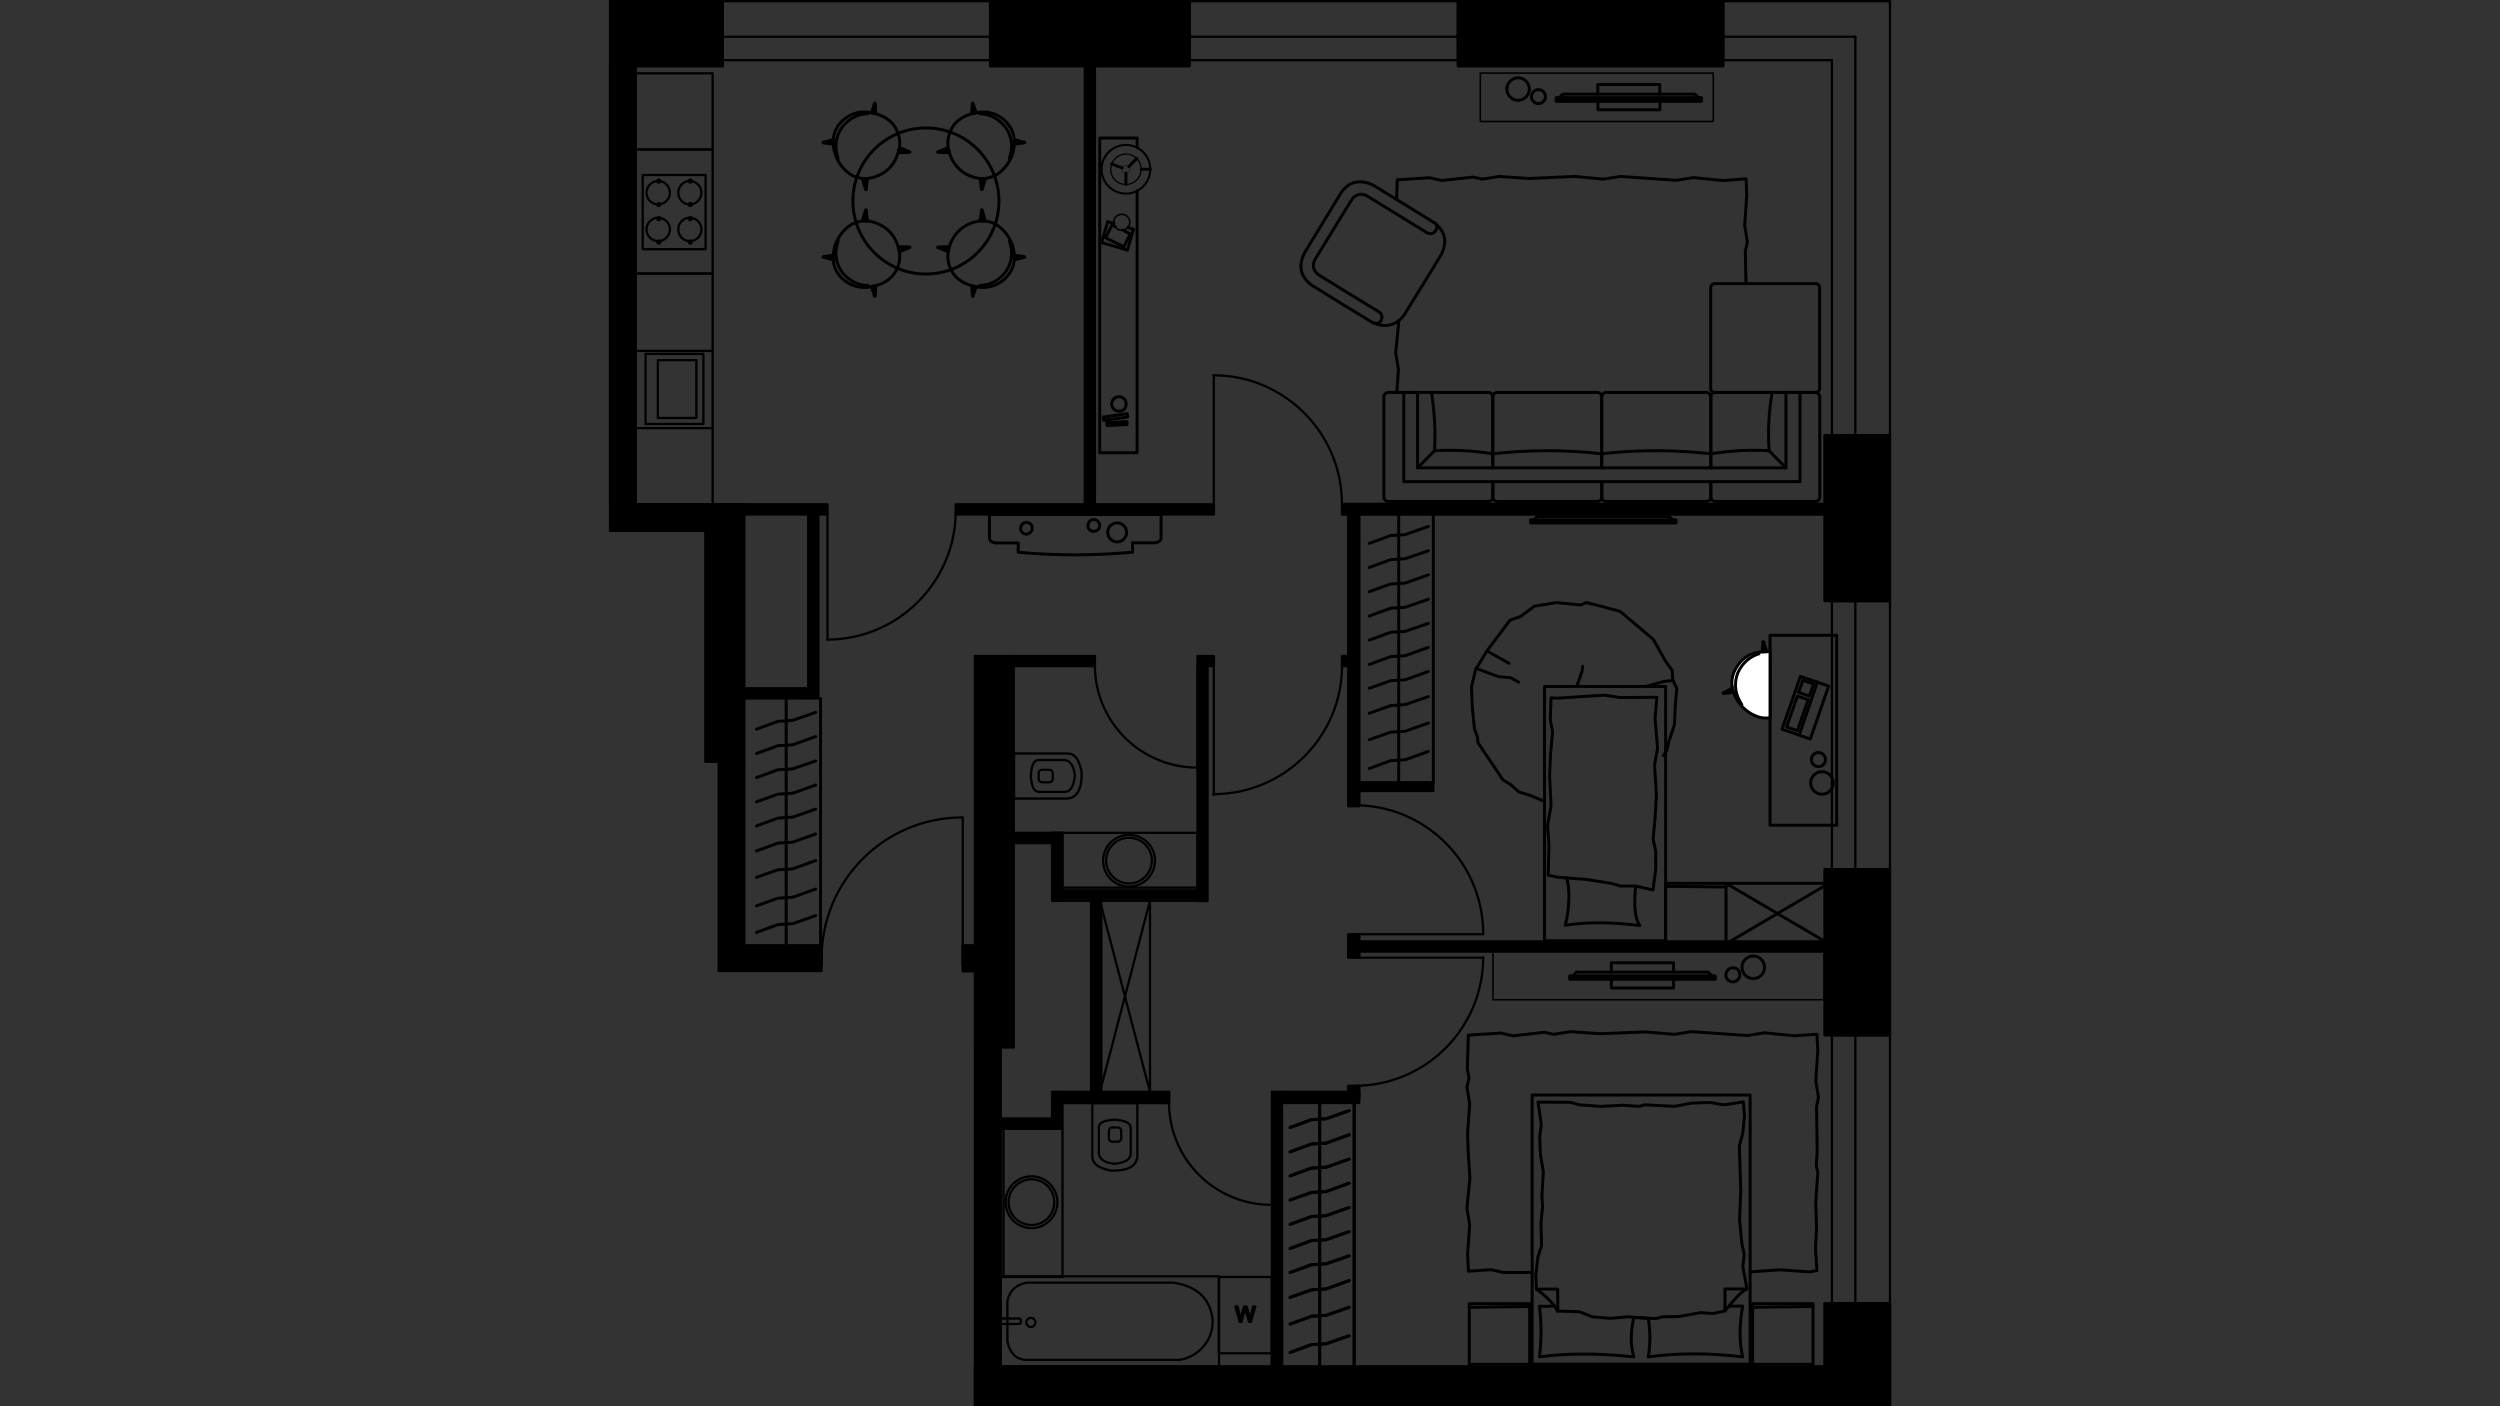 <?xml version="1.0" encoding="utf-8"?>
<!-- Generator: Adobe Illustrator 22.0.1, SVG Export Plug-In . SVG Version: 6.00 Build 0)  -->
<svg version="1.1" id="Слой_1" xmlns="http://www.w3.org/2000/svg" xmlns:xlink="http://www.w3.org/1999/xlink" x="0px" y="0px"
	 viewBox="0 0 1920 1080" style="enable-background:new 0 0 1920 1080;" xml:space="preserve">
<rect x="0" y="0" width="1920" height="1080" fill="#333333" stroke="none"/>
<style type="text/css">
	.st0{fill:none;stroke:#000000;stroke-width:1.764;stroke-linecap:round;stroke-linejoin:round;stroke-miterlimit:22.926;}
	.st1{fill:#767676;}
	.st2{fill:none;stroke:#000000;stroke-width:2.291;stroke-linecap:round;stroke-linejoin:round;stroke-miterlimit:22.926;}
	.st3{fill:none;stroke:#000000;stroke-width:1.238;stroke-linecap:round;stroke-linejoin:round;stroke-miterlimit:22.926;}
	.st4{fill:none;stroke:#000000;stroke-width:1.595;stroke-linecap:round;stroke-linejoin:round;stroke-miterlimit:22.926;}
	.st5{fill:none;stroke:#000000;stroke-width:1;stroke-linecap:round;stroke-linejoin:round;stroke-miterlimit:22.926;}
	.st6{fill:none;stroke:#000000;stroke-width:0.267;stroke-linecap:round;stroke-linejoin:round;stroke-miterlimit:22.926;}
	.st7{fill:none;stroke:#000000;stroke-width:1.215;stroke-linecap:round;stroke-linejoin:round;stroke-miterlimit:22.926;}
	.st8{fill:#FFFFFF;}
	.st9{fill:none;}
</style>
<g>
	<line class="st0" x1="547.3" y1="269.5" x2="547.3" y2="328.8"/>
	<line class="st0" x1="488.1" y1="269.5" x2="488.1" y2="328.8"/>
	<rect x="495.8" y="271.8" class="st0" width="44.4" height="53.8"/>
	<rect x="505.2" y="276.6" class="st0" width="29.6" height="44.4"/>
	<line class="st0" x1="488.1" y1="114.8" x2="488.1" y2="56.3"/>
	<polyline class="st0" points="488.1,114.8 547.3,114.8 547.3,56.3 488.1,56.3 	"/>
	<line class="st0" x1="488.1" y1="387.3" x2="488.1" y2="328.8"/>
	<polyline class="st0" points="488.1,387.3 547.3,387.3 547.3,328.8 488.1,328.8 	"/>
	<line class="st0" x1="488.1" y1="269.5" x2="488.1" y2="210.1"/>
	<polyline class="st0" points="488.1,269.5 547.3,269.5 547.3,210.1 488.1,210.1 	"/>
	<rect x="493.6" y="134.4" class="st0" width="48.3" height="57"/>
	<path d="M505.9,157v-1.1c-0.5,0-1.1,0.5-1.1,1.1c0,0.7,0.5,1.2,1.1,1.2c0.7,0,1.2-0.5,1.2-1.2c0-0.5-0.5-1.1-1.2-1.1V157z"/>
	<path class="st0" d="M505.9,157v-1.1c-0.5,0-1.1,0.5-1.1,1.1c0,0.7,0.5,1.2,1.1,1.2c0.7,0,1.2-0.5,1.2-1.2c0-0.5-0.5-1.1-1.2-1.1
		V157z"/>
	<path d="M505.9,139v-1.1c-0.5,0-1.1,0.5-1.1,1.1c0,0.7,0.5,1.2,1.1,1.2c0.7,0,1.2-0.5,1.2-1.2c0-0.5-0.5-1.1-1.2-1.1V139z"/>
	<path class="st0" d="M505.9,139v-1.1c-0.5,0-1.1,0.5-1.1,1.1c0,0.7,0.5,1.2,1.1,1.2c0.7,0,1.2-0.5,1.2-1.2c0-0.5-0.5-1.1-1.2-1.1
		V139z"/>
	<path d="M530.2,157v-1.1c-0.7,0-1.2,0.5-1.2,1.1c0,0.7,0.5,1.2,1.2,1.2c0.5,0,1.1-0.5,1.1-1.2c0-0.5-0.5-1.1-1.1-1.1V157z"/>
	<path class="st0" d="M530.2,157v-1.1c-0.7,0-1.2,0.5-1.2,1.1c0,0.7,0.5,1.2,1.2,1.2c0.5,0,1.1-0.5,1.1-1.2c0-0.5-0.5-1.1-1.1-1.1
		V157z"/>
	<path d="M530.2,139v-1.1c-0.7,0-1.2,0.5-1.2,1.1c0,0.7,0.5,1.2,1.2,1.2c0.5,0,1.1-0.5,1.1-1.2c0-0.5-0.5-1.1-1.1-1.1V139z"/>
	<path class="st0" d="M530.2,139v-1.1c-0.7,0-1.2,0.5-1.2,1.1c0,0.7,0.5,1.2,1.2,1.2c0.5,0,1.1-0.5,1.1-1.2c0-0.5-0.5-1.1-1.1-1.1
		V139z"/>
	<path d="M505.9,185.9v-1.2c-0.5,0-1.1,0.5-1.1,1.2s0.5,1.2,1.1,1.2c0.7,0,1.2-0.5,1.2-1.2s-0.5-1.2-1.2-1.2V185.9z"/>
	<path class="st0" d="M505.9,185.9v-1.2c-0.5,0-1.1,0.5-1.1,1.2s0.5,1.2,1.1,1.2c0.7,0,1.2-0.5,1.2-1.2s-0.5-1.2-1.2-1.2V185.9z"/>
	<path d="M505.9,167.9v-1.1c-0.5,0-1.1,0.5-1.1,1.1c0,0.7,0.5,1.2,1.1,1.2c0.7,0,1.2-0.5,1.2-1.2c0-0.5-0.5-1.1-1.2-1.1V167.9z"/>
	<path class="st0" d="M505.9,167.9v-1.1c-0.5,0-1.1,0.5-1.1,1.1c0,0.7,0.5,1.2,1.1,1.2c0.7,0,1.2-0.5,1.2-1.2c0-0.5-0.5-1.1-1.2-1.1
		V167.9z"/>
	<path d="M530.2,185.9v-1.2c-0.7,0-1.2,0.5-1.2,1.2s0.5,1.2,1.2,1.2c0.5,0,1.1-0.5,1.1-1.2s-0.5-1.2-1.1-1.2V185.9z"/>
	<path class="st0" d="M530.2,185.9v-1.2c-0.7,0-1.2,0.5-1.2,1.2s0.5,1.2,1.2,1.2c0.5,0,1.1-0.5,1.1-1.2s-0.5-1.2-1.1-1.2V185.9z"/>
	<path d="M530.2,167.9v-1.1c-0.7,0-1.2,0.5-1.2,1.1c0,0.7,0.5,1.2,1.2,1.2c0.5,0,1.1-0.5,1.1-1.2c0-0.5-0.5-1.1-1.1-1.1V167.9z"/>
	<path class="st0" d="M530.2,167.9v-1.1c-0.7,0-1.2,0.5-1.2,1.1c0,0.7,0.5,1.2,1.2,1.2c0.5,0,1.1-0.5,1.1-1.2c0-0.5-0.5-1.1-1.1-1.1
		V167.9z"/>
	<path class="st0" d="M505.5,157c4.9,0,9-4.1,9-9s-4.1-9-9-9"/>
	<path class="st0" d="M505.5,139c-4.9,0-9,4.1-9,9s4.1,9,9,9"/>
	<path class="st0" d="M529.7,157c5.1,0,9-4.1,9-9s-3.9-9-9-9"/>
	<path class="st0" d="M529.7,139c-4.9,0-8.8,4.1-8.8,9s3.9,9,8.8,9"/>
	<path class="st0" d="M505.5,185.2c4.9,0,9-4.1,9-9s-4.1-9-9-9"/>
	<path class="st0" d="M505.5,167.2c-4.9,0-9,4.1-9,9s4.1,9,9,9"/>
	<path class="st0" d="M529.7,185.2c5.1,0,9-4.1,9-9s-3.9-9-9-9"/>
	<path class="st0" d="M529.7,167.2c-4.9,0-8.8,4.1-8.8,9s3.9,9,8.8,9"/>
	<line class="st0" x1="547.3" y1="114.8" x2="547.3" y2="210.1"/>
	<polyline class="st0" points="547.3,114.8 488.1,114.8 488.1,210.1 547.3,210.1 	"/>
	<rect x="936.1" y="980.7" class="st0" width="40.7" height="58.6"/>
	<path class="st1" d="M952,1015.1l-3.2-11.8h1.6l1.9,7.8c0.2,0.7,0.4,1.6,0.4,2.3c0.4-1.2,0.5-1.9,0.5-2.1l2.3-7.9h1.9l1.8,6
		c0.4,1.4,0.7,2.8,0.9,4.1c0.2-0.7,0.4-1.6,0.5-2.5l1.9-7.6h1.6l-3.4,11.8h-1.4l-2.6-9c-0.2-0.9-0.2-1.2-0.4-1.4
		c0,0.5-0.2,1.1-0.4,1.4l-2.5,9L952,1015.1L952,1015.1z"/>
	<path class="st0" d="M952,1015.1l-3.2-11.8h1.6l1.9,7.8c0.2,0.7,0.4,1.6,0.4,2.3c0.4-1.2,0.5-1.9,0.5-2.1l2.3-7.9h1.9l1.8,6
		c0.4,1.4,0.7,2.8,0.9,4.1c0.2-0.7,0.4-1.6,0.5-2.5l1.9-7.6h1.6l-3.4,11.8h-1.4l-2.6-9c-0.2-0.9-0.2-1.2-0.4-1.4
		c0,0.5-0.2,1.1-0.4,1.4l-2.5,9L952,1015.1L952,1015.1z"/>
	<line class="st0" x1="919.7" y1="639.6" x2="816" y2="639.6"/>
	<polyline class="st0" points="919.7,639.6 919.7,684 816,684 816,639.6 	"/>
	<line class="st0" x1="919.7" y1="681.7" x2="816" y2="681.7"/>
	<path class="st0" d="M867.1,643.4c-9.7,0-17.6,7.8-17.6,17.5s7.9,17.6,17.6,17.6c9.7,0,17.5-7.9,17.5-17.6S876.8,643.4,867.1,643.4
		"/>
	<path class="st0" d="M867.1,641.2c-11.1,0-19.9,8.8-19.9,19.8c0,11.1,8.8,19.9,19.9,19.9c10.9,0,19.9-8.8,19.9-19.9
		C887.1,650,878.1,641.2,867.1,641.2"/>
	<line class="st0" x1="816" y1="980.7" x2="816" y2="866.8"/>
	<polyline class="st0" points="816,980.7 768.4,980.7 768.4,866.8 816,866.8 	"/>
	<line class="st0" x1="770.7" y1="980.7" x2="770.7" y2="866.8"/>
	<path class="st0" d="M792.2,905.7c-9.7,0-17.6,7.9-17.6,17.6s7.9,17.5,17.6,17.5s17.5-7.8,17.5-17.5S801.9,905.7,792.2,905.7"/>
	<path class="st0" d="M792.2,903.4c-11.1,0-19.9,8.8-19.9,19.9c0,10.9,8.8,19.9,19.9,19.9c10.9,0,19.9-9,19.9-19.9
		C812.1,912.3,803.1,903.4,792.2,903.4"/>
	<polyline class="st0" points="488.1,387.3 488.1,50.8 468.5,50.8 468.5,387.3 	"/>
	<polyline class="st0" points="571.5,726.2 571.5,584.9 552.1,584.9 552.1,745.8 	"/>
	<line class="st0" x1="1091.5" y1="1049.5" x2="950.9" y2="1049.5"/>
	<polyline class="st0" points="739.4,726.2 739.4,736.4 739.4,741 	"/>
	<polyline class="st0" points="631,726.2 631,736.4 631,741 	"/>
	<polyline class="st0" points="739.4,745.8 748.8,745.8 748.8,726.2 739.4,726.2 	"/>
	<line class="st0" x1="631" y1="726.2" x2="571.5" y2="726.2"/>
	<path class="st0" d="M739.1,627.8c-59.8,0-108.1,48.5-108.1,108.1"/>
	<line class="st0" x1="739.4" y1="736.4" x2="739.4" y2="627.8"/>
	<line class="st0" x1="631" y1="736.4" x2="631" y2="741"/>
	<line class="st0" x1="739.4" y1="736.4" x2="739.4" y2="741"/>
	<polyline class="st0" points="768.4,804.3 768.4,1049.5 748.8,1049.5 748.8,1079.1 	"/>
	<line class="st0" x1="950.9" y1="1049.5" x2="768.4" y2="1049.5"/>
	<polyline class="st0" points="541.9,407.6 541.9,584.9 571.5,584.9 571.5,387.3 	"/>
	<polyline class="st0" points="468.5,407.6 541.9,407.6 541.9,387.3 571.5,387.3 	"/>
	<line class="st0" x1="541.9" y1="387.3" x2="488.1" y2="387.3"/>
	<line class="st0" x1="1401.4" y1="1049.5" x2="1091.5" y2="1049.5"/>
	<line class="st0" x1="778.4" y1="804.3" x2="778.4" y2="511.5"/>
	<line class="st0" x1="748.8" y1="503.8" x2="748.8" y2="804.3"/>
	<line class="st0" x1="768.4" y1="804.3" x2="778.4" y2="804.3"/>
	<path class="st0" d="M1139.1,717.2c0-54.5-44.1-98.8-98.8-98.8"/>
	<line class="st0" x1="1040.9" y1="717.5" x2="1139.1" y2="717.5"/>
	<path class="st0" d="M1040.3,833.9c54.7,0,98.8-44.3,98.8-98.8"/>
	<line class="st0" x1="1040.9" y1="735.5" x2="1139.1" y2="735.5"/>
	<path class="st0" d="M635.2,491.2c54.5,0,98.8-44.3,98.8-98.8"/>
	<line class="st0" x1="635.5" y1="392.8" x2="635.5" y2="491.2"/>
	<path class="st0" d="M1030.6,387c0-54.5-44.3-98.8-98.8-98.8"/>
	<line class="st0" x1="932.2" y1="387.3" x2="932.2" y2="288.9"/>
	<path class="st0" d="M840.9,511.2c0,43.2,35.3,78.3,78.5,78.3"/>
	<line class="st0" x1="919.7" y1="511.5" x2="919.7" y2="590.4"/>
	<path class="st0" d="M931.9,609.9c54.5,0,98.8-44.3,98.8-98.8"/>
	<line class="st0" x1="932.2" y1="511.5" x2="932.2" y2="610.6"/>
	<path class="st0" d="M1426.4,334.2h15.7H1426.4z"/>
	<path class="st0" d="M1442.1,334.2h9.3H1442.1z"/>
	<line class="st0" x1="1420.3" y1="334.2" x2="1406.9" y2="334.2"/>
	<polyline class="st0" points="1426.4,343.6 1426.4,334.2 1424.9,334.2 1420.3,334.2 	"/>
	<line class="st0" x1="1442.1" y1="343.6" x2="1426.4" y2="343.6"/>
	<line class="st0" x1="1451.5" y1="0.9" x2="1451.5" y2="334.2"/>
	<line class="st0" x1="1406.9" y1="46.2" x2="1406.9" y2="334.2"/>
	<polyline class="st0" points="1424.9,28.2 1424.9,133.5 1424.9,233.5 1424.9,334.2 	"/>
	<line class="st0" x1="1424.9" y1="334.2" x2="1420.3" y2="334.2"/>
	<path class="st0" d="M1323.4,26.6V10.2V26.6z"/>
	<path class="st0" d="M1323.4,10.2V0.9V10.2z"/>
	<line class="st0" x1="1323.4" y1="32.8" x2="1323.4" y2="46.2"/>
	<polyline class="st0" points="1314.1,26.6 1323.4,26.6 1323.4,28.2 1323.4,32.8 	"/>
	<line class="st0" x1="1314.1" y1="10.2" x2="1314.1" y2="26.6"/>
	<line class="st0" x1="1451.5" y1="0.9" x2="1323.4" y2="0.9"/>
	<line class="st0" x1="1406.9" y1="46.2" x2="1323.4" y2="46.2"/>
	<line class="st0" x1="1424.9" y1="28.2" x2="1323.4" y2="28.2"/>
	<line class="st0" x1="1323.4" y1="28.2" x2="1323.4" y2="32.8"/>
	<line class="st0" x1="1401.4" y1="1001" x2="1401.4" y2="1049.5"/>
	<polyline class="st0" points="1451.5,1079.1 1451.5,1001 1401.4,1001 	"/>
	<path class="st0" d="M1426.4,795h15.7H1426.4z"/>
	<path class="st0" d="M1426.4,1001h15.7H1426.4z"/>
	<path class="st0" d="M1442.1,795h9.3H1442.1z"/>
	<path class="st0" d="M1442.1,1001h9.3H1442.1z"/>
	<line class="st0" x1="1420.3" y1="795" x2="1406.9" y2="795"/>
	<polyline class="st0" points="1426.4,795 1424.9,795 1420.3,795 	"/>
	<line class="st0" x1="1420.3" y1="1001" x2="1406.9" y2="1001"/>
	<polyline class="st0" points="1426.4,1001 1424.9,1001 1420.3,1001 	"/>
	<line class="st0" x1="1426.4" y1="785.4" x2="1426.4" y2="795"/>
	<line class="st0" x1="1442.1" y1="785.4" x2="1426.4" y2="785.4"/>
	<line class="st0" x1="1426.4" y1="1009.6" x2="1426.4" y2="1001"/>
	<line class="st0" x1="1442.1" y1="1009.6" x2="1426.4" y2="1009.6"/>
	<line class="st0" x1="1451.5" y1="1001" x2="1451.5" y2="795"/>
	<line class="st0" x1="1406.9" y1="1001" x2="1406.9" y2="795"/>
	<polyline class="st0" points="1424.9,1001 1424.9,898 1424.9,795 	"/>
	<line class="st0" x1="1424.9" y1="1001" x2="1420.3" y2="1001"/>
	<line class="st0" x1="1424.9" y1="795" x2="1420.3" y2="795"/>
	<rect x="1401.4" y="667.6" class="st0" width="50.1" height="127.3"/>
	<path class="st0" d="M1426.4,461.6h15.7H1426.4z"/>
	<path class="st0" d="M1426.4,667.6h15.7H1426.4z"/>
	<path class="st0" d="M1442.1,461.6h9.3H1442.1z"/>
	<path class="st0" d="M1442.1,667.6h9.3H1442.1z"/>
	<line class="st0" x1="1420.3" y1="461.6" x2="1406.9" y2="461.6"/>
	<polyline class="st0" points="1426.4,461.6 1424.9,461.6 1420.3,461.6 	"/>
	<line class="st0" x1="1420.3" y1="667.6" x2="1406.9" y2="667.6"/>
	<polyline class="st0" points="1426.4,667.6 1424.9,667.6 1420.3,667.6 	"/>
	<line class="st0" x1="1426.4" y1="452.1" x2="1426.4" y2="461.6"/>
	<line class="st0" x1="1442.1" y1="452.1" x2="1426.4" y2="452.1"/>
	<line class="st0" x1="1426.4" y1="677" x2="1426.4" y2="667.6"/>
	<line class="st0" x1="1442.1" y1="677" x2="1426.4" y2="677"/>
	<line class="st0" x1="1451.5" y1="667.6" x2="1451.5" y2="461.6"/>
	<line class="st0" x1="1406.9" y1="667.6" x2="1406.9" y2="461.6"/>
	<polyline class="st0" points="1424.9,667.6 1424.9,564.6 1424.9,461.6 	"/>
	<line class="st0" x1="1424.9" y1="667.6" x2="1420.3" y2="667.6"/>
	<line class="st0" x1="1424.9" y1="461.6" x2="1420.3" y2="461.6"/>
	<rect x="1401.4" y="334.2" class="st0" width="50.1" height="127.3"/>
	<rect x="1119.7" y="0.9" class="st0" width="203.7" height="49.9"/>
	<path class="st0" d="M913.5,26.6V10.2V26.6z"/>
	<path class="st0" d="M1119.7,26.6V10.2V26.6z"/>
	<path class="st0" d="M913.5,10.2V0.9V10.2z"/>
	<path class="st0" d="M1119.7,10.2V0.9V10.2z"/>
	<line class="st0" x1="913.5" y1="32.8" x2="913.5" y2="46.2"/>
	<polyline class="st0" points="913.5,26.6 913.5,28.2 913.5,32.8 	"/>
	<line class="st0" x1="1119.7" y1="32.8" x2="1119.7" y2="46.2"/>
	<polyline class="st0" points="1119.7,26.6 1119.7,28.2 1119.7,32.8 	"/>
	<line class="st0" x1="904.2" y1="26.6" x2="913.5" y2="26.6"/>
	<line class="st0" x1="904.2" y1="10.2" x2="904.2" y2="26.6"/>
	<line class="st0" x1="1129.1" y1="26.6" x2="1119.7" y2="26.6"/>
	<line class="st0" x1="1129.1" y1="10.2" x2="1129.1" y2="26.6"/>
	<line class="st0" x1="1119.7" y1="0.9" x2="913.5" y2="0.9"/>
	<line class="st0" x1="1119.7" y1="46.2" x2="913.5" y2="46.2"/>
	<polyline class="st0" points="1119.7,28.2 1016.5,28.2 913.5,28.2 	"/>
	<line class="st0" x1="1119.7" y1="28.2" x2="1119.7" y2="32.8"/>
	<line class="st0" x1="913.5" y1="28.2" x2="913.5" y2="32.8"/>
	<rect x="760.4" y="0.9" class="st0" width="153.1" height="49.9"/>
	<path class="st0" d="M555.1,26.6V10.2V26.6z"/>
	<path class="st0" d="M760.4,26.6V10.2V26.6z"/>
	<path class="st0" d="M555.1,10.2V0.9V10.2z"/>
	<path class="st0" d="M760.4,10.2V0.9V10.2z"/>
	<line class="st0" x1="555.1" y1="32.8" x2="555.1" y2="46.2"/>
	<polyline class="st0" points="555.1,26.6 555.1,28.2 555.1,32.8 	"/>
	<line class="st0" x1="760.4" y1="32.8" x2="760.4" y2="46.2"/>
	<polyline class="st0" points="760.4,26.6 760.4,28.2 760.4,32.8 	"/>
	<line class="st0" x1="545.8" y1="26.6" x2="555.1" y2="26.6"/>
	<line class="st0" x1="545.8" y1="10.2" x2="545.8" y2="26.6"/>
	<line class="st0" x1="769.9" y1="26.6" x2="760.4" y2="26.6"/>
	<line class="st0" x1="769.9" y1="10.2" x2="769.9" y2="26.6"/>
	<line class="st0" x1="760.4" y1="0.9" x2="555.1" y2="0.9"/>
	<line class="st0" x1="760.4" y1="46.2" x2="555.1" y2="46.2"/>
	<polyline class="st0" points="760.4,28.2 657.4,28.2 555.1,28.2 	"/>
	<line class="st0" x1="760.4" y1="28.2" x2="760.4" y2="32.8"/>
	<line class="st0" x1="555.1" y1="28.2" x2="555.1" y2="32.8"/>
	<path class="st0" d="M468.5,50.8h86.6V0.9 M555.1,0.9h-86.6"/>
	<polyline class="st0" points="976.8,1014.2 976.8,1049.5 984.6,1049.5 984.6,1014.2 	"/>
	<path class="st0" d="M897.8,846.8c0,43.4,35.3,78.5,78.5,78.5"/>
	<polygon points="468.5,28.2 468.5,46.2 468.5,50.8 506.1,50.8 517.2,50.8 555.1,50.8 555.1,46.2 555.1,28.2 555.1,26.6 555.1,0.9 
		468.5,0.9 468.5,26.6 	"/>
	<polygon class="st0" points="468.5,28.2 468.5,46.2 468.5,50.8 506.1,50.8 517.2,50.8 555.1,50.8 555.1,46.2 555.1,28.2 
		555.1,26.6 555.1,0.9 468.5,0.9 468.5,26.6 	"/>
	<polygon points="760.4,28.2 760.4,46.2 760.4,50.8 833.1,50.8 840.9,50.8 913.5,50.8 913.5,46.2 913.5,28.2 913.5,26.6 913.5,0.9 
		760.4,0.9 760.4,26.6 	"/>
	<polygon class="st0" points="760.4,28.2 760.4,46.2 760.4,50.8 833.1,50.8 840.9,50.8 913.5,50.8 913.5,46.2 913.5,28.2 
		913.5,26.6 913.5,0.9 760.4,0.9 760.4,26.6 	"/>
	<polygon points="1119.7,26.6 1119.7,28.2 1119.7,46.2 1119.7,50.8 1323.4,50.8 1323.4,46.2 1323.4,28.2 1323.4,26.6 1323.4,0.9 
		1119.7,0.9 	"/>
	<polygon class="st0" points="1119.7,26.6 1119.7,28.2 1119.7,46.2 1119.7,50.8 1323.4,50.8 1323.4,46.2 1323.4,28.2 1323.4,26.6 
		1323.4,0.9 1119.7,0.9 	"/>
	<polygon points="1401.4,334.2 1401.4,387.3 1401.4,395.1 1401.4,461.6 1406.9,461.6 1424.9,461.6 1426.4,461.6 1451.5,461.6 
		1451.5,334.2 1426.4,334.2 1424.9,334.2 1406.9,334.2 	"/>
	<polygon class="st0" points="1401.4,334.2 1401.4,387.3 1401.4,395.1 1401.4,461.6 1406.9,461.6 1424.9,461.6 1426.4,461.6 
		1451.5,461.6 1451.5,334.2 1426.4,334.2 1424.9,334.2 1406.9,334.2 	"/>
	<polygon points="1426.4,667.6 1424.9,667.6 1406.9,667.6 1401.4,667.6 1401.4,723 1401.4,730.9 1401.4,795 1406.9,795 1424.9,795 
		1426.4,795 1451.5,795 1451.5,667.6 	"/>
	<polygon class="st0" points="1426.4,667.6 1424.9,667.6 1406.9,667.6 1401.4,667.6 1401.4,723 1401.4,730.9 1401.4,795 1406.9,795 
		1424.9,795 1426.4,795 1451.5,795 1451.5,667.6 	"/>
	<path d="M1426.4,1001h-1.6h-18h-5.5v48.5c-211,0-422.1,0-633,0h-19.6v29.6h44.4h19.6H1279h58.6h59.3h54.7V1001H1426.4L1426.4,1001z
		"/>
	<path class="st0" d="M1426.4,1001h-1.6h-18h-5.5v48.5c-211,0-422.1,0-633,0h-19.6v29.6h44.4h19.6H1279h58.6h59.3h54.7V1001H1426.4
		L1426.4,1001z"/>
	<polygon points="541.9,407.6 541.9,387.3 488.1,387.3 488.1,328.8 488.1,269.5 488.1,210.1 488.1,114.8 488.1,56.3 488.1,50.8 
		468.5,50.8 468.5,407.6 	"/>
	<polygon class="st0" points="541.9,407.6 541.9,387.3 488.1,387.3 488.1,328.8 488.1,269.5 488.1,210.1 488.1,114.8 488.1,56.3 
		488.1,50.8 468.5,50.8 468.5,407.6 	"/>
	<polygon points="541.9,442 541.9,449.8 541.9,509.2 541.9,584.9 552.1,584.9 571.5,584.9 571.5,536.4 571.5,528.6 571.5,395.1 
		571.5,387.3 547.3,387.3 541.9,387.3 541.9,407.6 	"/>
	<polygon class="st0" points="541.9,442 541.9,449.8 541.9,509.2 541.9,584.9 552.1,584.9 571.5,584.9 571.5,536.4 571.5,528.6 
		571.5,395.1 571.5,387.3 547.3,387.3 541.9,387.3 541.9,407.6 	"/>
	<path d="M571.5,584.9h-19.4v25v68.6v7.8v59.4c28,0,51.5,0,78.8,0V741v-4.6v-0.5v-9.7h-59.4L571.5,584.9L571.5,584.9z"/>
	<path class="st0" d="M571.5,584.9h-19.4v25v68.6v7.8v59.4c28,0,51.5,0,78.8,0V741v-4.6v-0.5v-9.7h-59.4L571.5,584.9L571.5,584.9z"
		/>
	<polygon points="739.4,726.2 739.4,736.4 739.4,741 739.4,745.8 748.8,745.8 748.8,726.2 	"/>
	<polygon class="st0" points="739.4,726.2 739.4,736.4 739.4,741 739.4,745.8 748.8,745.8 748.8,726.2 	"/>
	<polygon points="748.8,726.2 748.8,745.8 748.8,804.3 748.8,1049.5 768.4,1049.5 768.4,980.7 768.4,866.8 768.2,866.8 768.4,866.6 
		768.4,859 768.2,859 768.4,858.8 768.4,804.3 778.4,804.3 778.4,647.5 778.4,647.3 778.4,639.6 778.4,639.4 778.4,608.3 
		778.4,571.7 778.4,511.5 778.4,503.8 748.8,503.8 	"/>
	<polygon class="st0" points="748.8,726.2 748.8,745.8 748.8,804.3 748.8,1049.5 768.4,1049.5 768.4,980.7 768.4,866.8 768.2,866.8 
		768.4,866.6 768.4,859 768.2,859 768.4,858.8 768.4,804.3 778.4,804.3 778.4,647.5 778.4,647.3 778.4,639.6 778.4,639.4 
		778.4,608.3 778.4,571.7 778.4,511.5 778.4,503.8 748.8,503.8 	"/>
	<rect x="571.5" y="387.3" width="64" height="7.8"/>
	<rect x="571.5" y="387.3" class="st0" width="64" height="7.8"/>
	<rect x="620.7" y="395.1" width="7.8" height="141.3"/>
	<rect x="620.7" y="395.1" class="st0" width="7.8" height="141.3"/>
	<rect x="571.5" y="528.6" width="49.2" height="7.8"/>
	<rect x="571.5" y="528.6" class="st0" width="49.2" height="7.8"/>
	<rect x="734" y="387.3" width="198.3" height="7.8"/>
	<rect x="734" y="387.3" class="st0" width="198.3" height="7.8"/>
	<rect x="833.1" y="50.8" width="7.8" height="336.5"/>
	<rect x="833.1" y="50.8" class="st0" width="7.8" height="336.5"/>
	<rect x="1030.6" y="387" width="370.9" height="8.2"/>
	<rect x="1030.6" y="387" class="st0" width="370.9" height="8.2"/>
	<rect x="1035.4" y="395.1" width="8.6" height="224.1"/>
	<rect x="1035.4" y="395.1" class="st0" width="8.6" height="224.1"/>
	<rect x="1030.6" y="503.8" width="4.7" height="7.8"/>
	<rect x="1030.6" y="503.8" class="st0" width="4.7" height="7.8"/>
	<rect x="919.7" y="503.8" width="7.7" height="188.2"/>
	<rect x="919.7" y="503.8" class="st0" width="7.7" height="188.2"/>
	<rect x="816" y="684" width="103.8" height="7.8"/>
	<rect x="816" y="684" class="st0" width="103.8" height="7.8"/>
	<rect x="808" y="639.4" width="7.8" height="52.5"/>
	<rect x="808" y="639.4" class="st0" width="7.8" height="52.5"/>
	<rect x="778.6" y="639.6" width="29.6" height="7.9"/>
	<rect x="778.6" y="639.6" class="st0" width="29.6" height="7.9"/>
	<rect x="778.4" y="503.8" width="62.5" height="7.8"/>
	<rect x="778.4" y="503.8" class="st0" width="62.5" height="7.8"/>
	<rect x="1035.4" y="717.5" width="8.6" height="18"/>
	<rect x="1035.4" y="717.5" class="st0" width="8.6" height="18"/>
	<rect x="1043.9" y="723" width="357.6" height="7.8"/>
	<rect x="1043.9" y="723" class="st0" width="357.6" height="7.8"/>
	<rect x="927.6" y="503.8" width="4.7" height="7.8"/>
	<rect x="927.6" y="503.8" class="st0" width="4.7" height="7.8"/>
	<rect x="976.8" y="838.5" width="7.8" height="210.8"/>
	<rect x="976.8" y="838.5" class="st0" width="7.8" height="210.8"/>
	<rect x="984.6" y="838.5" width="59.3" height="8.6"/>
	<rect x="984.6" y="838.5" class="st0" width="59.3" height="8.6"/>
	<rect x="1035.4" y="833.9" width="8.6" height="9"/>
	<rect x="1035.4" y="833.9" class="st0" width="8.6" height="9"/>
	<rect x="816" y="838.5" width="82" height="8.7"/>
	<rect x="816" y="838.5" class="st0" width="82" height="8.7"/>
	<rect x="808" y="838.5" width="8" height="28.1"/>
	<rect x="808" y="838.5" class="st0" width="8" height="28.1"/>
	<rect x="768.2" y="859" width="43.8" height="7.8"/>
	<rect x="768.2" y="859" class="st0" width="43.8" height="7.8"/>
	<rect x="837.9" y="691.8" width="7.9" height="146.9"/>
	<rect x="837.9" y="691.8" class="st0" width="7.9" height="146.9"/>
	<rect x="768.5" y="980.2" class="st0" width="167.7" height="69.3"/>
	<path class="st0" d="M901.4,985.1c-37.6,0-75.1,0-112.7,0c-8.1,1.4-13.4,5.8-15,14.3c0,10.2,0,20.5,0,30.9
		c2.3,10.2,7.8,14.3,15.7,14.1c37.2,0,74.6,0,112,0c13.6,1.4,31.6-12.2,29.8-31.9C928.9,996.6,918.8,987.8,901.4,985.1L901.4,985.1z
		"/>
	<path class="st0" d="M795.2,1015.6c0-1.9-1.6-3.5-3.5-3.5s-3.5,1.6-3.5,3.5s1.6,3.5,3.5,3.5
		C793.6,1019.1,795.2,1017.6,795.2,1015.6z"/>
	<path class="st0" d="M769.9,1012.6h12.7c0.8,0,1.4,0.6,1.4,1.2v1.8c0,0.7-0.6,1.2-1.4,1.2h-12.7c-0.8,0-1.4-0.6-1.4-1.2v-1.8
		C768.5,1013.2,769.2,1012.6,769.9,1012.6L769.9,1012.6z"/>
	<path class="st0" d="M778.8,613.3c13.6,0,27.3,0,41.1,0c7.8-0.9,11.1-7.9,10.8-20.3c-1.8-9.7-5.3-14.3-10.8-14.3h-41.1V613.3z"/>
	<path class="st0" d="M798.2,608.2c6.5,0,12.9,0,19.4,0c4.8-0.2,7.2-4.8,7.9-12.9c-1.1-8.1-3.9-11.1-7.9-11.6c-6.5,0-12.9,0-19.4,0
		c-4.6-0.4-6.3,5.1-6.5,13.1C792.3,602.5,793.4,608.2,798.2,608.2z"/>
	<path class="st0" d="M800.3,591.2h5.6c1.5,0,2.6,1.1,2.6,2.5v4.6c0,1.4-1.2,2.5-2.6,2.5h-5.6c-1.5,0-2.6-1.1-2.6-2.5v-4.6
		C797.6,592.3,798.8,591.2,800.3,591.2L800.3,591.2z"/>
	<path class="st0" d="M873.5,847.2c0,13.6,0,27.3,0,40.9c-0.7,7.9-7.9,11.3-20.3,10.9c-9.7-1.8-14.3-5.5-14.3-10.9v-40.9H873.5z"/>
	<path class="st0" d="M868.4,866.4c0,6.5,0,13.1,0,19.6c-0.2,4.6-4.6,7.1-12.7,7.8c-8.1-0.9-11.1-3.9-11.8-7.8c0-6.5,0-13.1,0-19.6
		c-0.4-4.6,5.1-6.2,13.1-6.5C862.9,860.8,868.4,861.6,868.4,866.4z"/>
	<path class="st0" d="M861.1,868.6v5.5c0,1.5-1.1,2.7-2.4,2.7H854c-1.3,0-2.4-1.2-2.4-2.7v-5.5c0-1.5,1.1-2.7,2.4-2.7h4.6
		C860,865.9,861.1,867.1,861.1,868.6z"/>
	<path class="st2" d="M1146.5,369.9v11.8c0,1.9,1.6,3.4,3.4,3.4h76.9c1.9,0,3.4-1.4,3.4-3.4v-11.8 M1230.1,359.3v-54.5
		c0-1.8-1.4-3.4-3.4-3.4h-76.9c-1.8,0-3.4,1.6-3.4,3.4v54.5"/>
	<path class="st2" d="M1146.5,359.3v-54.5c0-1.8-1.6-3.4-3.4-3.4h-76.9c-1.9,0-3.4,1.6-3.4,3.4v76.9c0,1.9,1.4,3.4,3.4,3.4h76.9
		c1.8,0,3.4-1.4,3.4-3.4v-11.8"/>
	<polyline class="st2" points="1230.1,369.9 1078.1,369.9 1078.1,301.4 1088.7,301.4 1088.7,359.3 1230.1,359.3 	"/>
	<path class="st2" d="M1230.1,348.5c-30.7-3.5-58-2.8-83.6,0c-17.1-2.6-31.7-3.2-44.8-2.3c0.9-15.2,0-30-2.3-44.8"/>
	<line class="st2" x1="1101.7" y1="346.2" x2="1088.7" y2="359.3"/>
	<path class="st2" d="M1230.1,359.3v-54.5c0-1.8,1.6-3.4,3.4-3.4h76.9c1.9,0,3.5,1.6,3.5,3.4v54.5 M1313.9,369.9v11.8
		c0,1.9-1.6,3.4-3.5,3.4h-76.9c-1.8,0-3.4-1.4-3.4-3.4v-11.8"/>
	<path class="st2" d="M1313.9,359.3v-54.5c0-1.8,1.4-3.4,3.4-3.4h76.9c1.8,0,3.4,1.6,3.4,3.4v76.9c0,1.9-1.6,3.4-3.4,3.4h-76.9
		c-1.9,0-3.4-1.4-3.4-3.4v-11.8"/>
	<polyline class="st2" points="1230.1,369.9 1382.4,369.9 1382.4,301.4 1371.6,301.4 1371.6,359.3 1230.1,359.3 	"/>
	<path class="st2" d="M1230.1,348.5c30.7-3.5,58-2.8,83.8,0c17.1-2.6,31.6-3.2,44.8-2.3c-1.1-15.2-0.2-30,2.3-44.8"/>
	<line class="st2" x1="1358.7" y1="346.2" x2="1371.6" y2="359.3"/>
	<path class="st2" d="M1397.5,298.4v-77.6c0-1.7-1.5-3-3.4-3h-76.9c-1.9,0-3.4,1.4-3.4,3v77.6c0,1.7,1.5,3,3.4,3h76.9
		C1396,301.5,1397.5,300.1,1397.5,298.4L1397.5,298.4z"/>
	<path class="st2" d="M1072.8,301.4l1.2-17.6l-2.1-13.1l2.3-22.9v-1.4 M1072.6,153.3l0.5-15.2l24.9-1.6l9.2,2.1l24.3-2.6l6.9,1.6
		l13.1-2.1l22.8,1.6l35.1-1.6l22,2.1l13.1-2.1l43,3l13.1-2.1l22.9,2.3l17.5-1.4l0.5,12.9l-1.6,22.9l2.1,12.9l-1.6,6.9l0.5,25"/>
	<path class="st2" d="M1053.9,247.6c-15.5-9.3-30.9-18.9-46.2-28.4c-8.8-6.3-10.9-14.6-6-24.7c9.3-15.5,18.9-30.9,28.2-46.4
		c6.7-9.5,15.2-10.4,24.9-5.8c15.3,9.3,32.1,19.8,47.6,29.3c6.3,6,9.9,12.2,4.6,23.8c-9.5,15.3-18.9,30.9-28.4,46.2
		C1072.3,250.3,1064,252.1,1053.9,247.6L1053.9,247.6z"/>
	<path class="st2" d="M1053.9,247.6c6.3,3,9.7-4.2,5.6-7.8c-15.7-9.5-31.2-19-46.9-28.8c-4.1-3.2-4.9-7.1-2.8-11.6
		c9.5-15.3,18.9-30.9,28.4-46.2c2.5-3.9,7.8-5.1,11.6-2.8c15.3,9.5,30.9,18.9,46.2,28.4c6.5,3,9.2-5.3,6.3-7.2"/>
	<rect x="1136.9" y="56.1" class="st3" width="178.9" height="37.2"/>
	<path class="st2" d="M1178.1,78.3c2.3,1.9,5.6,1.6,7.6-0.7c1.8-2.3,1.6-5.6-0.9-7.6c-2.3-1.8-5.6-1.6-7.4,0.9
		C1175.5,73.2,1175.8,76.6,1178.1,78.3"/>
	<path class="st2" d="M1160.5,75.1c3.5,3,9,2.5,12-1.2c3.2-3.7,2.5-9.2-1.2-12.2c-3.5-3-9-2.5-12,1.2
		C1156.1,66.7,1156.8,72.1,1160.5,75.1"/>
	<path class="st2" d="M1274.8,77.8v6.5h-47.6v-6.5 M1227.1,72.3v-7.4h47.6v7.4"/>
	<rect x="1195.2" y="75" width="111.5" height="2.8"/>
	<rect x="1195.2" y="75" class="st2" width="111.5" height="2.8"/>
	<polyline class="st2" points="1197.5,75 1200.3,72.3 1301.6,72.3 1304.4,75 	"/>
	<line class="st2" x1="1195.2" y1="76.4" x2="1306.7" y2="76.4"/>
	<polyline class="st2" points="873.3,113.2 873.3,106 844.6,106 844.6,347.7 873.3,347.7 873.3,306.2 873.3,146.6 	"/>
	<path class="st4" d="M864.7,111.3c10.3,0,18.7,8.4,18.7,18.7c0,10.3-8.4,18.7-18.7,18.7S846,140.3,846,130
		C846.1,119.6,854.4,111.3,864.7,111.3z"/>
	<path class="st5" d="M864.7,118.3c6.5,0,11.7,5.2,11.7,11.7c0,6.5-5.2,11.7-11.7,11.7S853,136.5,853,130
		C853.1,123.5,858.3,118.3,864.7,118.3z"/>
	<path class="st6" d="M864.7,126.8c1.7,0,3.1,1.4,3.1,3.1c0,1.7-1.4,3.1-3.1,3.1c-1.7,0-3.1-1.4-3.1-3.1
		C861.6,128.2,863,126.8,864.7,126.8z"/>
	<line class="st2" x1="883.4" y1="130" x2="876.5" y2="130"/>
	<line class="st2" x1="864.7" y1="133" x2="864.7" y2="141.6"/>
	<line class="st2" x1="867" y1="127.9" x2="873" y2="121.7"/>
	<line class="st2" x1="861.8" y1="128.9" x2="853.7" y2="125.9"/>
	<polygon class="st2" points="847.7,322.8 866.1,320.3 865.7,317.7 847.4,320.3 	"/>
	<polygon class="st2" points="850,324.5 865.5,323.8 865.5,326.1 850.2,326.8 	"/>
	<path class="st2" d="M862.9,305.9c-2.5-1.9-6-1.6-7.9,0.9c-1.9,2.3-1.6,5.8,0.9,7.8c2.3,1.9,5.8,1.6,7.8-0.7
		C865.5,311.3,865.2,307.8,862.9,305.9"/>
	<polyline class="st2" points="855.5,171.6 850.6,170.2 850.6,170.6 846,186.3 865.9,192.1 870.5,176 866.1,174.8 	"/>
	<polyline class="st2" points="856.4,173.9 854.1,172.7 849.1,182.6 863.1,189.6 868,179.7 862.2,176.7 	"/>
	<ellipse class="st7" cx="861.5" cy="170.7" rx="6.2" ry="6.1"/>
	<rect x="1146.6" y="730.6" class="st3" width="254.3" height="37.2"/>
	<path class="st2" d="M1334.2,752.8c-2.3,1.9-5.6,1.6-7.6-0.7c-1.8-2.3-1.4-5.6,0.9-7.6c2.3-1.9,5.6-1.6,7.6,0.7
		C1336.8,747.5,1336.5,751,1334.2,752.8"/>
	<path class="st2" d="M1352,749.6c-3.7,3-9.2,2.5-12.2-1.2s-2.5-9.2,1.2-12.2s9.2-2.5,12.2,1.2
		C1356.2,741.2,1355.7,746.6,1352,749.6"/>
	<path class="st2" d="M1237.5,752.1v6.7h47.8v-6.7 M1285.3,746.6v-7.2h-47.8v7.2"/>
	<rect x="1205.6" y="749.5" width="111.7" height="2.6"/>
	<rect x="1205.6" y="749.5" class="st2" width="111.7" height="2.6"/>
	<polyline class="st2" points="1314.8,749.5 1312,746.6 1210.7,746.6 1208.1,749.5 	"/>
	<line class="st2" x1="1317.3" y1="750.9" x2="1205.6" y2="750.9"/>
	<polyline class="st2" points="1176.7,977.2 1168.2,977.3 1154.3,977.2 1145.1,975.1 1127.8,976.3 1127.1,963.4 1128.7,940.7 
		1126.6,927.8 1128.9,904.7 1127.7,887.2 1127.1,870.5 1128.7,847.7 1126.6,834.8 1128.2,827.8 1126.9,820.9 1127.7,795 
		1152.7,793.4 1161.9,795.5 1186.2,792.8 1193.1,794.4 1206,792.3 1228.7,793.9 1264,792.5 1286,794.4 1298.9,792.3 1342.1,795.3 
		1355,793.2 1378.1,795.5 1395.4,794.3 1396.1,807.1 1394.5,829.9 1396.6,842.9 1395.1,849.8 1395.6,883.3 1394.9,895.7 
		1396.1,900.1 1394.5,922.8 1395.1,942.8 1394.3,958.8 1395.4,975.8 1389.8,976.8 1367,975.2 1344.1,976.8 	"/>
	<rect x="1176.7" y="841" class="st2" width="167.4" height="206.7"/>
	<path class="st2" d="M1196.3,990H1180l-0.5-10.6l1.6-13.8l2.8-9l-0.4-17.5l1.2-12.3l-0.5-8.6l1.1-18.5l-2.3-13.1l-0.5-13.8l1.2-9.3
		l-2.5-17.1l24.9,0.2l6.9,1.9l16.1,1.2l17.5-0.9l12.3,0.9l4.4-1.2l22.8,1.2l12.9-2.5l14.6-0.5l8.5,1.6c1.1,0.2,2.5,0,3.7,0l13.1-2.1
		l0.9,10.8l-1.4,13.8l-2.6,9.2l1.1,34l-0.9,22.9l1.8,18.5l1.8,7.9l-1.1,9.5l3.2,17.1h-16.9v16.8l-9.2,2.1l-9.3-0.7l-17.1,3
		l-12.3,0.2l-5.1,1.4l-22-1.4l-13.1,1.2l-13.8-1.2l-9.9-3.9l-16.6-0.5L1196.3,990L1196.3,990z"/>
	<path class="st2" d="M1180,990c9.5,7.2,14.3,12.7,16.1,16.9"/>
	<path class="st2" d="M1341.3,990c-3,1.6-7.6,5.6-16.6,16.8"/>
	<path class="st2" d="M1193.6,1002.7c-3,0.7-6.7,0.7-11.3,0.4c1.8,14.6,1.4,27.3,0,39c19.2-2.6,42.5-3.2,72.5,0
		c-2.5-8.5-2.8-18.3,0-30.3c3.7,0.2,7.4,0.5,11.1,0.7c1.6,9.9,1.6,19.8,0,29.6c21.7-3,45.9-3.2,72.5,0c-2.6-10.9-2.8-23.8,0-39
		c-3.4,0-6.7,0-10.2,0"/>
	<rect x="1128.4" y="1001.2" class="st2" width="46.4" height="46.6"/>
	<polyline class="st2" points="1128.4,1004 1174.7,1003.4 1174.7,1004 	"/>
	<rect x="1346" y="1001.2" class="st2" width="46.4" height="46.6"/>
	<polyline class="st2" points="1346,1004 1392.4,1003.4 1392.4,1004 	"/>
	<path class="st2" d="M759.9,395.1h131.8c0,8.3,0,10.1,0,18.3c0,1.6-1.1,3-5.5,3.5h-16.4c0,2.5,0,4.8,0,7.2
		c-29.3,2.6-58.6,2.8-87.8,0V417c-5.6,0-11.1,0-16.6,0c-3,0-4.9-1.1-5.5-3.5V395.1L759.9,395.1z"/>
	<path class="st2" d="M836.6,400.6c-1.6,1.9-1.4,4.9,0.5,6.5s4.9,1.2,6.5-0.7c1.6-1.9,1.2-4.8-0.7-6.3
		C841,398.5,838.2,398.6,836.6,400.6"/>
	<path class="st2" d="M852.3,404.3c-2.5,3.2-1.9,7.8,1.1,10.2c3.2,2.6,7.8,2.1,10.2-1.1c2.6-3,2.1-7.6-1.1-10.2
		C859.5,400.7,855,401.1,852.3,404.3"/>
	<path class="st2" d="M784.9,402.9c-1.6,1.9-1.4,4.8,0.5,6.3c1.9,1.6,4.8,1.2,6.3-0.7c1.6-1.9,1.4-4.8-0.5-6.3
		S786.3,400.9,784.9,402.9"/>
	<polyline class="st0" points="844.7,838.7 883.2,691.8 883.2,838.7 844.7,691.8 	"/>
	<line class="st2" x1="603.8" y1="731.5" x2="603.8" y2="536.4"/>
	<polyline class="st2" points="581,634.3 597.4,628.3 608.7,627.6 626.4,621.4 	"/>
	<polyline class="st2" points="581,615.8 597.4,609.9 608.7,609.2 626.4,602.9 	"/>
	<polyline class="st2" points="581,597.2 597.4,591.2 608.7,590.5 626.4,584.4 	"/>
	<polyline class="st2" points="581,578.7 597.4,572.7 608.7,572 626.4,565.7 	"/>
	<polyline class="st2" points="581,560 597.4,554 608.7,553.3 626.4,547.1 	"/>
	<polyline class="st2" points="581,653.5 597.4,647.5 608.7,646.8 626.4,640.5 	"/>
	<polyline class="st2" points="581,673.8 597.4,668 608.7,667.3 626.4,660.9 	"/>
	<polyline class="st2" points="581,695.7 597.4,689.8 608.7,689.1 626.4,682.8 	"/>
	<polyline class="st2" points="581,716.1 597.4,710.1 608.7,709.4 626.4,703.2 	"/>
	<line class="st2" x1="630.2" y1="731.5" x2="630.2" y2="536.4"/>
	<line class="st2" x1="1013.5" y1="1049.5" x2="1013.5" y2="842.4"/>
	<polyline class="st2" points="990.8,977.3 1007.2,971.3 1018.5,970.6 1036.1,964.5 	"/>
	<polyline class="st2" points="990.8,958.8 1007.2,952.8 1018.5,952.1 1036.1,945.9 	"/>
	<polyline class="st2" points="990.8,940.3 1007.2,934.3 1018.5,933.6 1036.1,927.4 	"/>
	<polyline class="st2" points="990.8,921.6 1007.2,915.8 1018.5,915.1 1036.1,908.7 	"/>
	<polyline class="st2" points="990.8,903.1 1007.2,897.1 1018.5,896.4 1036.1,890.2 	"/>
	<polyline class="st2" points="990.8,884.6 1007.2,878.6 1018.5,877.9 1036.1,871.5 	"/>
	<polyline class="st2" points="990.8,865.9 1007.2,859.9 1018.5,859.2 1036.1,853 	"/>
	<polyline class="st2" points="990.8,996.4 1007.2,990.6 1018.5,989.9 1036.1,983.5 	"/>
	<polyline class="st2" points="990.8,1016.9 1007.2,1010.9 1018.5,1010.2 1036.1,1004 	"/>
	<polyline class="st2" points="990.8,1038.7 1007.2,1032.7 1018.5,1032 1036.1,1025.9 	"/>
	<line class="st2" x1="1040" y1="1049.5" x2="1040" y2="842.4"/>
	<rect x="1186.2" y="527.2" class="st2" width="93" height="195.3"/>
	<path class="st2" d="M1203,674.1c2.8,7.2,2.6,23.5-0.9,36.5c16.4-2.6,35.5-2.5,57.3,0.2c-4.1-5.8-4.6-16.6-3.2-30.3"/>
	<polygon class="st2" points="1189,672.2 1196.8,673.8 1218.3,675.4 1237.2,678.4 1244.6,680.5 1256.2,680.5 1269.5,683.5 
		1271.6,667.6 1271.6,653.7 1269.6,644.5 1271.2,627 1272.1,610.3 1270.7,587.5 1273,574.7 1271.1,551.6 1272.5,535.5 1244.2,535.7 
		1232.2,533.9 1217.4,534.8 1196.3,536.2 1191.2,536 1190.6,552.6 1192.4,562 1190.8,579.2 1190.1,596 1191.2,618.9 1188.5,634.1 
		1189.6,648.9 	"/>
	<polyline class="st2" points="1277.4,580.3 1280.2,576.1 1281.6,569.7 1286,556.5 1286.6,542.2 1287.8,528.8 1284.6,522.1 
		1284.3,515 1278.8,507.3 1269.8,491.1 1244.2,469.5 1226.6,464.8 1218.3,462.8 1213.9,464.6 1195.4,462.8 1178.5,465.5 
		1167.9,473.4 1159.6,476.4 1141.9,500 1133.3,514.2 1130.1,527.6 1130.7,542.9 1132.4,560 1134.7,566 1135.1,570.4 1148.6,590.5 
		1154.1,598.8 1160.1,602.5 1166.5,608.2 1175.5,611 1184.4,614.7 	"/>
	<polyline class="st2" points="1166.3,523.9 1160.1,520.5 1150.6,519.6 1133.6,513.3 	"/>
	<line class="st2" x1="1143.7" y1="500.9" x2="1158.9" y2="509.4"/>
	<polyline class="st2" points="1210.9,527.2 1215.1,515.4 1215.5,511.7 	"/>
	<polyline class="st2" points="1285,522.6 1278.1,523.3 1264.7,527 1264.2,527.2 	"/>
	<rect x="1359.4" y="487.9" class="st2" width="51.2" height="145.9"/>
	<polygon class="st2" points="1382.7,519.5 1404.4,526.9 1390.3,567.6 1368.6,560 	"/>
	<polyline class="st2" points="1395.8,523.9 1382,563.9 1382,564.1 	"/>
	<polygon class="st2" points="1384.6,522.5 1392.8,525.3 1389.6,534.6 1381.3,531.8 	"/>
	<polygon class="st2" points="1380.4,534.6 1388.7,537.4 1380.4,561.1 1372.1,558.3 	"/>
	<path class="st8" d="M1359.4,551.2c-2.5,0.4-4.9,0.4-7.6-0.2c-6.5-1.8-12.2-5.6-16.9-12c-5.1-8.3-6.9-16.8-1.6-25.9
		c3.9-6.9,9.7-10.8,16.8-12.2c3.9-0.4,7.4-0.7,9.3-0.4L1359.4,551.2L1359.4,551.2z"/>
	<path class="st2" d="M1359.4,551.2c-2.5,0.4-4.9,0.4-7.6-0.2c-6.5-1.8-12.2-5.6-16.9-12c-5.1-8.3-6.9-16.8-1.6-25.9
		c3.9-6.9,9.7-10.8,16.8-12.2c3.9-0.4,7.4-0.7,9.3-0.4L1359.4,551.2L1359.4,551.2z"/>
	<path class="st2" d="M1337.7,541.1c-4.4-6.7-6.7-14.6-3-24.5c3.7-7.8,9.2-12.3,16.2-14.5"/>
	<path d="M1353.4,500.6c0.2-2.6,0.4-4.9,0.5-7.6c0.2-0.4,0.4-0.4,0.5-0.2c0.7,2.6,1.6,5.1,2.5,7.8
		C1355.7,500.6,1354.5,500.6,1353.4,500.6L1353.4,500.6z"/>
	<path class="st2" d="M1353.4,500.6c0.2-2.6,0.4-4.9,0.5-7.6c0.2-0.4,0.4-0.4,0.5-0.2c0.7,2.6,1.6,5.1,2.5,7.8
		C1355.7,500.6,1354.5,500.6,1353.4,500.6L1353.4,500.6z"/>
	<path d="M1331.4,531.6c-2.8,0.4-5.1,0.7-7.8,1.1c-0.2-0.2-0.4-0.4-0.2-0.5c2.5-1.2,4.8-2.6,7.1-3.9
		C1330.7,529.3,1331,530.6,1331.4,531.6z"/>
	<path class="st2" d="M1331.4,531.6c-2.8,0.4-5.1,0.7-7.8,1.1c-0.2-0.2-0.4-0.4-0.2-0.5c2.5-1.2,4.8-2.6,7.1-3.9
		C1330.7,529.3,1331,530.6,1331.4,531.6z"/>
	<path class="st2" d="M1393.1,579.2c2.3-1.9,5.8-1.6,7.6,0.7c1.9,2.3,1.6,5.8-0.7,7.6c-2.3,1.9-5.6,1.6-7.6-0.7
		C1390.5,584.5,1390.8,581.2,1393.1,579.2"/>
	<path class="st2" d="M1393.8,594.6c3.7-3,9-2.5,12.2,1.2c3,3.7,2.5,9.2-1.2,12.2s-9.2,2.5-12.2-1.2
		C1389.4,603.1,1390.1,597.6,1393.8,594.6"/>
	<rect x="1175.5" y="399.3" width="111.7" height="2.3"/>
	<rect x="1175.5" y="399.3" class="st2" width="111.7" height="2.3"/>
	<polyline class="st2" points="1177.9,399.3 1180.7,396.7 1282,396.7 1284.6,399.3 	"/>
	<rect x="1279.2" y="678.4" class="st2" width="46.4" height="46.4"/>
	<polyline class="st2" points="1325.6,681.2 1279.2,680.7 1279.2,681.2 	"/>
	<polyline class="st2" points="1325.6,724.8 1404.6,678.4 1325.6,678.4 	"/>
	<line class="st2" x1="1404.6" y1="724.8" x2="1325.6" y2="678.4"/>
	<line class="st2" x1="1074.2" y1="600.8" x2="1074.2" y2="393.7"/>
	<polyline class="st2" points="1051.6,528.6 1068,522.8 1079.1,522.1 1097,515.7 	"/>
	<polyline class="st2" points="1051.6,510.3 1068,504.3 1079.1,503.6 1097,497.2 	"/>
	<polyline class="st2" points="1051.6,491.6 1068,485.6 1079.1,484.9 1097,478.7 	"/>
	<polyline class="st2" points="1051.6,473.1 1068,467.1 1079.1,466.4 1097,460.2 	"/>
	<polyline class="st2" points="1051.6,454.4 1068,448.5 1079.1,447.8 1097,441.5 	"/>
	<polyline class="st2" points="1051.6,435.8 1068,429.8 1079.1,429.1 1097,423 	"/>
	<polyline class="st2" points="1051.6,417.3 1068,411.3 1079.1,410.6 1097,404.3 	"/>
	<polyline class="st2" points="1051.6,547.8 1068,541.9 1079.1,541.1 1097,535 	"/>
	<polyline class="st2" points="1051.6,568.1 1068,562.3 1079.1,561.6 1097,555.3 	"/>
	<polyline class="st2" points="1051.6,590.2 1068,584.2 1079.1,583.5 1097,577.1 	"/>
	<line class="st2" x1="1100.8" y1="600.8" x2="1100.8" y2="393.7"/>
	<rect x="1044.9" y="600.8" width="55.9" height="6.7"/>
	<rect x="1044.9" y="600.8" class="st0" width="55.9" height="6.7"/>
	<line class="st2" x1="1013.5" y1="1049.5" x2="1013.5" y2="842.4"/>
	<polyline class="st2" points="990.8,977.3 1007.2,971.3 1018.5,970.6 1036.1,964.5 	"/>
	<polyline class="st2" points="990.8,958.8 1007.2,952.8 1018.5,952.1 1036.1,945.9 	"/>
	<polyline class="st2" points="990.8,940.3 1007.2,934.3 1018.5,933.6 1036.1,927.4 	"/>
	<polyline class="st2" points="990.8,921.6 1007.2,915.8 1018.5,915.1 1036.1,908.7 	"/>
	<polyline class="st2" points="990.8,903.1 1007.2,897.1 1018.5,896.4 1036.1,890.2 	"/>
	<polyline class="st2" points="990.8,884.6 1007.2,878.6 1018.5,877.9 1036.1,871.5 	"/>
	<polyline class="st2" points="990.8,865.9 1007.2,859.9 1018.5,859.2 1036.1,853 	"/>
	<polyline class="st2" points="990.8,996.4 1007.2,990.6 1018.5,989.9 1036.1,983.5 	"/>
	<polyline class="st2" points="990.8,1016.9 1007.2,1010.9 1018.5,1010.2 1036.1,1004 	"/>
	<polyline class="st2" points="990.8,1038.7 1007.2,1032.7 1018.5,1032 1036.1,1025.9 	"/>
	<line class="st2" x1="1040" y1="1049.5" x2="1040" y2="842.4"/>
	
		<ellipse transform="matrix(0.707 -0.707 0.707 0.707 99.198 548.086)" class="st2" cx="711.2" cy="154.3" rx="56.1" ry="56.1"/>
	<path class="st2" d="M665.9,86.1c9.5,1.1,16.2,4.4,20.6,10.1c5.1,7.6,5.5,14.6,3.2,21.5c-2.8,8.3-7.4,13.1-13.2,16.2
		c-7.8,4.1-15,4.2-21.9,0.9c-5.8-3.4-10.2-8.5-13.1-15.9c-2.8-9.3-2.5-18,4.9-25.6C652.1,87.8,658.6,85.5,665.9,86.1L665.9,86.1z"/>
	<path class="st2" d="M643.7,121.7c-2.6-7.8-2.8-16.1,3.4-24.5c5.5-6.5,12-9.7,19.4-9.9"/>
	<path d="M669.1,86.6c1.1-2.6,1.8-4.8,2.6-7.4c0.2-0.2,0.4-0.2,0.5,0.2c0.2,2.6,0.2,5.3,0.4,7.9C671.5,87,670.3,86.8,669.1,86.6z"/>
	<path class="st2" d="M669.1,86.6c1.1-2.6,1.8-4.8,2.6-7.4c0.2-0.2,0.4-0.2,0.5,0.2c0.2,2.6,0.2,5.3,0.4,7.9
		C671.5,87,670.3,86.8,669.1,86.6z"/>
	<path d="M690.7,113.4c2.8,1.1,5.3,1.9,7.9,3.2c0.4,0,0.2,0.4,0,0.4c-3,0.2-6,0.2-8.8,0.2C690.2,115.9,690.6,114.6,690.7,113.4
		L690.7,113.4z"/>
	<path class="st2" d="M690.7,113.4c2.8,1.1,5.3,1.9,7.9,3.2c0.4,0,0.2,0.4,0,0.4c-3,0.2-6,0.2-8.8,0.2
		C690.2,115.9,690.6,114.6,690.7,113.4L690.7,113.4z"/>
	<path d="M666.2,137.1c-0.4,3-0.7,5.5-0.9,8.5c-0.2,0.2-0.5,0.2-0.5,0c-0.9-2.8-1.8-5.6-2.5-8.5
		C663.6,137.1,664.8,137.1,666.2,137.1z"/>
	<path class="st2" d="M666.2,137.1c-0.4,3-0.7,5.5-0.9,8.5c-0.2,0.2-0.5,0.2-0.5,0c-0.9-2.8-1.8-5.6-2.5-8.5
		C663.6,137.1,664.8,137.1,666.2,137.1z"/>
	<path d="M639.8,110.8c-2.6-0.4-4.9-0.7-7.6-1.1c-0.2,0-0.2-0.4,0-0.4c2.5-0.7,5.1-1.4,7.8-2.1C639.8,108.5,639.8,109.5,639.8,110.8
		L639.8,110.8z"/>
	<path class="st2" d="M639.8,110.8c-2.6-0.4-4.9-0.7-7.6-1.1c-0.2,0-0.2-0.4,0-0.4c2.5-0.7,5.1-1.4,7.8-2.1
		C639.8,108.5,639.8,109.5,639.8,110.8L639.8,110.8z"/>
	<path class="st2" d="M753,86.1c-9.3,1.1-16.2,4.4-20.6,10.1c-5.1,7.6-5.3,14.6-3.2,21.5c2.8,8.3,7.6,13.1,13.2,16.2
		c7.8,4.1,15.2,4.2,21.9,0.9c5.8-3.4,10.2-8.5,13.2-15.9c2.8-9.3,2.3-18-5.1-25.6C766.8,87.8,760.2,85.5,753,86.1L753,86.1z"/>
	<path class="st2" d="M775.2,121.7c2.6-7.8,2.8-16.1-3.4-24.5c-5.5-6.5-12-9.7-19.4-9.9"/>
	<path d="M749.8,86.6c-0.9-2.6-1.8-4.8-2.6-7.4c-0.2-0.2-0.4-0.2-0.4,0.2c-0.2,2.6-0.4,5.3-0.5,7.9C747.5,87,748.6,86.8,749.8,86.6z
		"/>
	<path class="st2" d="M749.8,86.6c-0.9-2.6-1.8-4.8-2.6-7.4c-0.2-0.2-0.4-0.2-0.4,0.2c-0.2,2.6-0.4,5.3-0.5,7.9
		C747.5,87,748.6,86.8,749.8,86.6z"/>
	<path d="M728.1,113.4c-2.8,1.1-5.1,1.9-7.9,3.2c-0.2,0-0.2,0.4,0,0.4c3,0.2,6,0.2,9,0.2C728.7,115.9,728.5,114.6,728.1,113.4
		L728.1,113.4z"/>
	<path class="st2" d="M728.1,113.4c-2.8,1.1-5.1,1.9-7.9,3.2c-0.2,0-0.2,0.4,0,0.4c3,0.2,6,0.2,9,0.2
		C728.7,115.9,728.5,114.6,728.1,113.4L728.1,113.4z"/>
	<path d="M752.7,137.1c0.4,3,0.7,5.5,1.1,8.5c0,0.2,0.4,0.2,0.5,0c0.7-2.8,1.6-5.6,2.5-8.5C755.3,137.1,754.1,137.1,752.7,137.1
		L752.7,137.1z"/>
	<path class="st2" d="M752.7,137.1c0.4,3,0.7,5.5,1.1,8.5c0,0.2,0.4,0.2,0.5,0c0.7-2.8,1.6-5.6,2.5-8.5
		C755.3,137.1,754.1,137.1,752.7,137.1L752.7,137.1z"/>
	<path d="M779.1,110.8c2.6-0.4,4.9-0.7,7.6-1.1c0.4,0,0.4-0.4,0.2-0.4c-2.6-0.7-5.3-1.4-7.8-2.1
		C779.1,108.5,779.1,109.5,779.1,110.8L779.1,110.8z"/>
	<path class="st2" d="M779.1,110.8c2.6-0.4,4.9-0.7,7.6-1.1c0.4,0,0.4-0.4,0.2-0.4c-2.6-0.7-5.3-1.4-7.8-2.1
		C779.1,108.5,779.1,109.5,779.1,110.8L779.1,110.8z"/>
	<path class="st2" d="M665.9,220.7c9.5-1.1,16.2-4.4,20.6-10.1c5.1-7.6,5.5-14.6,3.2-21.5c-2.8-8.3-7.4-13.1-13.2-16.2
		c-7.8-4.1-15-4.2-21.9-0.9c-5.8,3.4-10.2,8.5-13.1,15.9c-2.8,9.3-2.5,18,4.9,25.6C652.1,218.9,658.6,221.2,665.9,220.7L665.9,220.7
		z"/>
	<path class="st2" d="M643.7,185c-2.6,7.8-2.8,16.1,3.4,24.5c5.5,6.5,12,9.7,19.4,9.7"/>
	<path d="M669.1,220.1c1.1,2.6,1.8,4.8,2.6,7.4c0.2,0.2,0.4,0,0.5-0.2c0.2-2.6,0.2-5.3,0.4-7.9C671.5,219.8,670.3,220,669.1,220.1z"
		/>
	<path class="st2" d="M669.1,220.1c1.1,2.6,1.8,4.8,2.6,7.4c0.2,0.2,0.4,0,0.5-0.2c0.2-2.6,0.2-5.3,0.4-7.9
		C671.5,219.8,670.3,220,669.1,220.1z"/>
	<path d="M690.7,193.3c2.8-1.1,5.3-1.9,7.9-3.2c0.4-0.2,0.2-0.4,0-0.4c-3-0.2-6-0.2-8.8-0.2C690.2,190.7,690.6,192.1,690.7,193.3
		L690.7,193.3z"/>
	<path class="st2" d="M690.7,193.3c2.8-1.1,5.3-1.9,7.9-3.2c0.4-0.2,0.2-0.4,0-0.4c-3-0.2-6-0.2-8.8-0.2
		C690.2,190.7,690.6,192.1,690.7,193.3L690.7,193.3z"/>
	<path d="M666.2,169.7c-0.4-3-0.7-5.5-0.9-8.5c-0.2-0.2-0.5-0.2-0.5,0c-0.9,2.8-1.8,5.6-2.5,8.5
		C663.6,169.5,664.8,169.7,666.2,169.7z"/>
	<path class="st2" d="M666.2,169.7c-0.4-3-0.7-5.5-0.9-8.5c-0.2-0.2-0.5-0.2-0.5,0c-0.9,2.8-1.8,5.6-2.5,8.5
		C663.6,169.5,664.8,169.7,666.2,169.7z"/>
	<path d="M639.8,196c-2.6,0.4-4.9,0.7-7.6,1.1c-0.2,0-0.2,0.4,0,0.4c2.5,0.7,5.1,1.4,7.8,2.1C639.8,198.3,639.8,197.2,639.8,196
		L639.8,196z"/>
	<path class="st2" d="M639.8,196c-2.6,0.4-4.9,0.7-7.6,1.1c-0.2,0-0.2,0.4,0,0.4c2.5,0.7,5.1,1.4,7.8,2.1
		C639.8,198.3,639.8,197.2,639.8,196L639.8,196z"/>
	<path class="st2" d="M753,220.7c-9.3-1.1-16.2-4.4-20.6-10.1c-5.1-7.6-5.3-14.6-3.2-21.5c2.8-8.3,7.6-13.1,13.2-16.2
		c7.8-4.1,15.2-4.2,21.9-0.9c5.8,3.4,10.2,8.5,13.2,15.9c2.8,9.3,2.3,18-5.1,25.6C766.8,218.9,760.2,221.2,753,220.7L753,220.7z"/>
	<path class="st2" d="M775.2,185c2.6,7.8,2.8,16.1-3.4,24.5c-5.5,6.5-12,9.7-19.4,9.7"/>
	<path d="M749.8,220.1c-0.9,2.6-1.8,4.8-2.6,7.4c-0.2,0.2-0.4,0-0.4-0.2c-0.2-2.6-0.4-5.3-0.5-7.9
		C747.5,219.8,748.6,220,749.8,220.1z"/>
	<path class="st2" d="M749.8,220.1c-0.9,2.6-1.8,4.8-2.6,7.4c-0.2,0.2-0.4,0-0.4-0.2c-0.2-2.6-0.4-5.3-0.5-7.9
		C747.5,219.8,748.6,220,749.8,220.1z"/>
	<path d="M728.1,193.3c-2.8-1.1-5.1-1.9-7.9-3.2c-0.2-0.2-0.2-0.4,0-0.4c3-0.2,6-0.2,9-0.2C728.7,190.7,728.5,192.1,728.1,193.3
		L728.1,193.3z"/>
	<path class="st2" d="M728.1,193.3c-2.8-1.1-5.1-1.9-7.9-3.2c-0.2-0.2-0.2-0.4,0-0.4c3-0.2,6-0.2,9-0.2
		C728.7,190.7,728.5,192.1,728.1,193.3L728.1,193.3z"/>
	<path d="M752.7,169.7c0.4-3,0.7-5.5,1.1-8.5c0-0.2,0.4-0.2,0.5,0c0.7,2.8,1.6,5.6,2.5,8.5C755.3,169.5,754.1,169.7,752.7,169.7
		L752.7,169.7z"/>
	<path class="st2" d="M752.7,169.7c0.4-3,0.7-5.5,1.1-8.5c0-0.2,0.4-0.2,0.5,0c0.7,2.8,1.6,5.6,2.5,8.5
		C755.3,169.5,754.1,169.7,752.7,169.7L752.7,169.7z"/>
	<path d="M779.1,196c2.6,0.4,4.9,0.7,7.6,1.1c0.4,0,0.4,0.4,0.2,0.4c-2.6,0.7-5.3,1.4-7.8,2.1C779.1,198.3,779.1,197.2,779.1,196
		L779.1,196z"/>
	<path class="st2" d="M779.1,196c2.6,0.4,4.9,0.7,7.6,1.1c0.4,0,0.4,0.4,0.2,0.4c-2.6,0.7-5.3,1.4-7.8,2.1
		C779.1,198.3,779.1,197.2,779.1,196L779.1,196z"/>
</g>
<rect id="additional_x5F_bathroom" x="894" y="947.1" class="st9" width="1" height="1"/>
<rect id="delete_x5F_kitchen" x="763.1" y="274.1" class="st9" width="1" height="1"/>
<rect id="cross_x5F_transformer" x="987.7" y="232.8" class="st9" width="1" height="1"/>
<rect id="window2_x5F_transformer" x="1436.9" y="170" class="st9" width="1" height="1"/>
<rect id="closet_x5F_bedroom" x="1246.1" y="928" class="st9" width="1" height="1"/>
<rect id="small_x5F_kids" x="1229.5" y="597.8" class="st9" width="1" height="1"/>
</svg>
